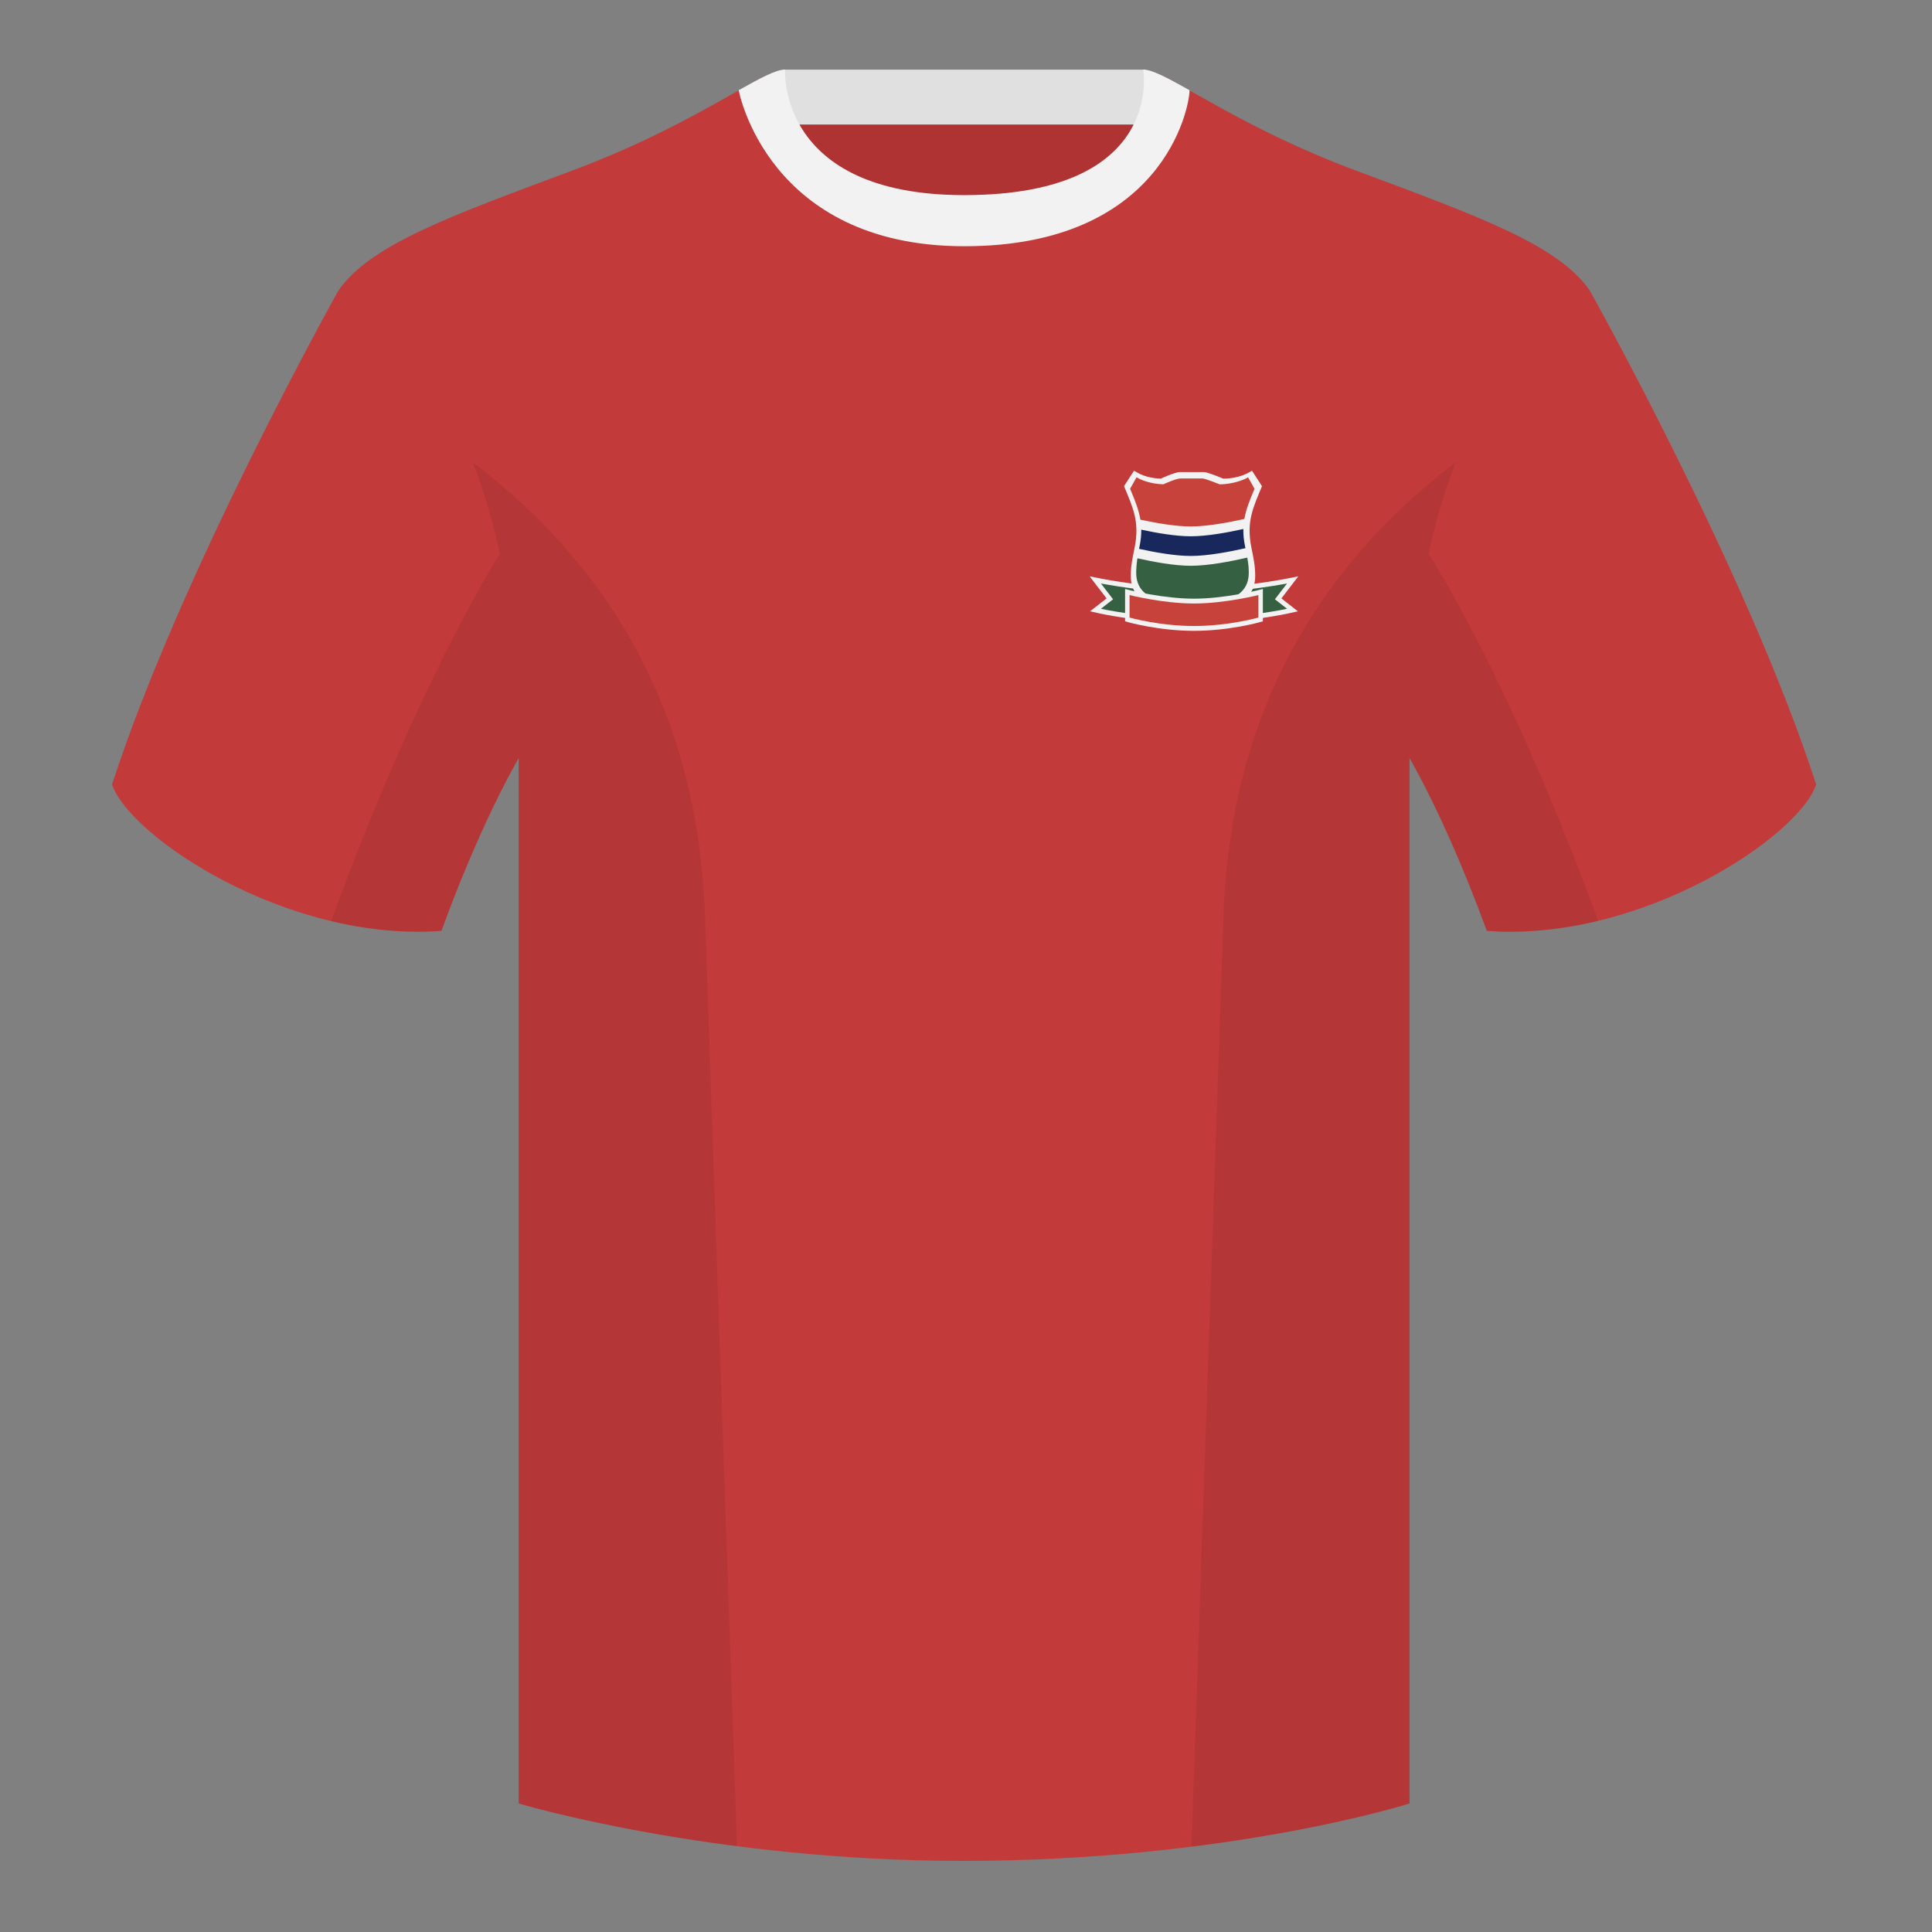 <?xml version="1.0" encoding="UTF-8"?><svg width="500" height="500" viewBox="0 0 500 500" fill="none" xmlns="http://www.w3.org/2000/svg"><rect x="0" y="0" width="500" height="500" fill="#808080" stroke="none"/><path fill-rule="evenodd" clip-rule="evenodd" d="M203.003 109.223h93.644V21.928h-93.644v87.295z" fill="#B03333"/><path fill-rule="evenodd" clip-rule="evenodd" d="M202.864 32.228h93.458v-14.2h-93.458v14.2z" fill="#E0E0E0"/><path fill-rule="evenodd" clip-rule="evenodd" d="M87.547 75.258S46.785 148.058 29 203.028c4.445 13.375 45.208 40.86 85.232 37.885 13.34-36.4 24.46-52 24.46-52s2.963-95.085-51.145-113.655zm323.925 0s40.763 72.8 58.548 127.77c-4.445 13.375-45.208 40.86-85.232 37.885-13.34-36.4-24.46-52-24.46-52s-2.963-95.085 51.144-113.655z" fill="#C23A3A"/><path fill-rule="evenodd" clip-rule="evenodd" d="M249.511 57.703c-50.082 0-47.798-39.469-48.743-39.14-7.516 2.619-24.132 14.937-52.438 25.495-31.873 11.885-52.626 19.315-60.783 31.2 11.115 8.915 46.695 28.97 46.695 120.344v271.14s49.657 14.856 114.885 14.856c68.929 0 115.648-14.856 115.648-14.856v-271.14c0-91.375 35.58-111.43 46.699-120.344-8.156-11.885-28.909-19.315-60.782-31.2-28.36-10.577-44.982-22.919-52.478-25.509-.927-.32 4.177 39.154-48.703 39.154z" fill="#C23A3A"/><path fill-rule="evenodd" clip-rule="evenodd" d="M307.851 23.345c-5.772-3.24-9.728-5.345-12.007-5.345 0 0 5.881 32.495-46.336 32.495-48.52 0-46.335-32.495-46.335-32.495-2.28 0-6.236 2.105-12.003 5.345 0 0 7.369 40.38 58.403 40.38 51.479 0 58.278-35.895 58.278-40.38z" fill="#F2F2F2"/><path fill-rule="evenodd" clip-rule="evenodd" d="M413.584 238.323c-9.287 2.238-19.064 3.316-28.797 2.592-8.198-22.369-15.558-36.883-20.013-44.748v270.577s-21.102 6.71-55.866 11.111l-.544-.06c1.88-54.795 5.722-166.47 8.276-240.705 2.055-59.755 31.085-95.29 60.099-117.44-2.675 6.781-5.072 14.606-6.999 23.667 7.354 11.852 24.435 42.069 43.83 94.964.005.014.01.028.014.042zM190.717 477.795c-34.248-4.401-56.476-11.051-56.476-11.051V196.172c-4.456 7.867-11.814 22.379-20.01 44.743-9.633.716-19.309-.332-28.511-2.524a1.056 1.056 0 01.02-.096c19.377-52.848 36.306-83.066 43.61-94.944-1.929-9.075-4.328-16.912-7.006-23.701 29.014 22.15 58.043 57.685 60.099 117.44 2.554 74.235 6.395 185.91 8.276 240.705h-.002z" fill="#000" fill-opacity=".07"/><path fill-rule="evenodd" clip-rule="evenodd" d="M282 149.159l4.376 5.706-4.27 3.341 2.579.57.232-1.225-.232 1.225.01.002.027.006.099.021c.088.019.217.046.384.08.336.068.827.166 1.456.282 1.258.233 3.069.542 5.286.852 4.433.618 10.505 1.238 17.053 1.238s12.62-.62 17.053-1.238c2.217-.31 4.028-.619 5.286-.852.629-.116 1.121-.214 1.456-.282.168-.034.296-.061.384-.08l.1-.021.026-.006.009-.002s.001 0-.231-1.225l.232 1.225 2.579-.57-4.269-3.341 4.375-5.706-3.124.614-.014.002-.046.009c-.04.008-.101.02-.181.035-.161.03-.4.074-.709.13-.619.111-1.518.267-2.637.446-2.229.356-5.327.802-8.816 1.162l-20.405.24c-4.078-.347-7.81-.852-10.528-1.272-1.364-.21-2.47-.399-3.235-.535a84.375 84.375 0 01-.879-.16c-.1-.019-.176-.033-.227-.043l-.057-.011-3.142-.617z" fill="#F2F2F2"/><path d="M284.917 151.003s6.854 1.346 15.112 2.045c2.896.245 5.965 2.048 8.971 2.048 3.912 0 7.929-1.917 11.534-2.289 7.066-.727 12.549-1.804 12.549-1.804l-3.138 4.093 3.138 2.455s-11.115 2.456-24.083 2.456c-12.968 0-24.083-2.456-24.083-2.456l3.138-2.455-3.138-4.093z" fill="#356041"/><path d="M292.647 148.888c0-.464.019-.936.055-1.422.117-1.57.285-2.528.927-5.7 1.382-6.832-.469-10.438-2.732-15.947l2.577-3.994.881.479s2.216 1.479 6.082 1.556c0 0 3.644-1.695 4.941-1.694h6.333c1.108.138 4.892 1.699 4.892 1.699 4.027 0 6.539-1.561 6.539-1.561l.881-.479 2.577 3.994c-2.263 5.509-4.114 9.115-2.732 15.947.642 3.172.81 4.13.927 5.7.036.486.055.958.055 1.422 0 4.781-2.587 6.98-8.266 9.031-.211.076-.426.152-.711.253.054-.019-.54.191-.698.247-3.967 1.408-6.426 2.588-6.426 2.588s-2.46-1.18-6.427-2.588c-.158-.056-.752-.266-.698-.247-.285-.101-.5-.177-.711-.253-5.679-2.051-8.266-4.25-8.266-9.031z" fill="#F2F2F2"/><path d="M322.319 141.871c.201.985.356 1.767.477 2.435-4.153.963-10.086 2.119-14.619 2.119-4.251 0-9.732-1.017-13.822-1.937.1-.672.237-1.457.432-2.448 4.039.893 9.287 1.84 13.39 1.84 4.363 0 10.021-1.071 14.142-2.009zm-.279-7.572c-.146.837-.237 1.698-.257 2.603-4.066.907-9.43 1.888-13.606 1.888-3.912 0-8.865-.86-12.818-1.715-.011-.902-.093-1.761-.23-2.595 3.99.871 9.06 1.766 13.048 1.766 4.265 0 9.768-1.024 13.863-1.947z" fill="#F2F2F2"/><path d="M321.782 136.902c-.031 1.355.095 2.808.424 4.419.039.19.077.373.113.549-4.122.939-9.78 2.01-14.143 2.01-4.103 0-9.351-.947-13.389-1.84.045-.229.093-.468.144-.719.315-1.543.444-2.94.427-4.246 3.953.855 8.906 1.715 12.818 1.715 4.176 0 9.54-.981 13.606-1.888z" fill="#19285C"/><path d="M322.04 134.299c-4.095.923-9.599 1.946-13.864 1.946-3.988 0-9.058-.894-13.047-1.765-.431-2.62-1.415-4.988-2.527-7.667-.045-.107-.089-.215-.134-.323l1.669-2.969.794.428s2.654 1.32 6.141 1.389c0 0 3.287-1.513 4.457-1.513h5.712c.999.124 4.412 1.517 4.412 1.517 3.633 0 6.554-1.393 6.554-1.393l.794-.428 1.669 2.969c-.045.108-.089.216-.134.323-1.087 2.617-2.051 4.937-2.496 7.486z" fill="#C6423A"/><path d="M294.094 146.849c-.033.434-.05.855-.05 1.27 0 4.267 2.333 6.23 7.456 8.061.191.068.384.136.642.226-.049-.017.486.17.628.22l.253.089c3.39 1.189 4.693 1.646 5.546 4.978.978-3.364 2.274-3.819 5.738-5.035l.153-.054c.142-.05.677-.237.629-.22.257-.09.451-.159.641-.227 5.123-1.83 7.456-3.793 7.456-8.06 0-.415-.017-.837-.049-1.27-.059-.782-.162-1.525-.342-2.521-4.152.962-10.085 2.119-14.619 2.119-4.25 0-9.731-1.017-13.821-1.937-.137.917-.206 1.624-.261 2.361z" fill="#356041"/><path fill-rule="evenodd" clip-rule="evenodd" d="M291.169 152.428v8.361l.864.245.294-1.209-.294 1.209.008.002.02.006.071.019c.062.017.153.042.271.073.235.061.579.149 1.018.253.879.209 2.141.486 3.687.762 3.087.554 7.321 1.109 11.892 1.109s8.805-.555 11.893-1.109c1.545-.276 2.807-.553 3.686-.762.439-.104.783-.192 1.018-.253.118-.031.209-.056.271-.073l.072-.019.019-.006.007-.002s.001 0-.293-1.209l.294 1.209.864-.245v-8.361l-1.421.358-.005.002-.017.004-.07.017c-.063.016-.157.038-.28.067-.247.059-.611.143-1.073.244-.924.201-2.24.471-3.805.741-3.137.54-7.238 1.075-11.16 1.075-3.922 0-8.023-.535-11.16-1.075-1.565-.27-2.881-.54-3.805-.741-.462-.101-.826-.185-1.072-.244-.124-.029-.218-.051-.281-.067l-.07-.017-.017-.004-.005-.002-1.421-.358z" fill="#F2F2F2"/><path d="M292.327 154.004s8.657 2.183 16.673 2.183c8.016 0 16.673-2.183 16.673-2.183v5.821s-7.695 2.182-16.673 2.182c-8.978 0-16.673-2.182-16.673-2.182v-5.821z" fill="#C6423A"/></svg>